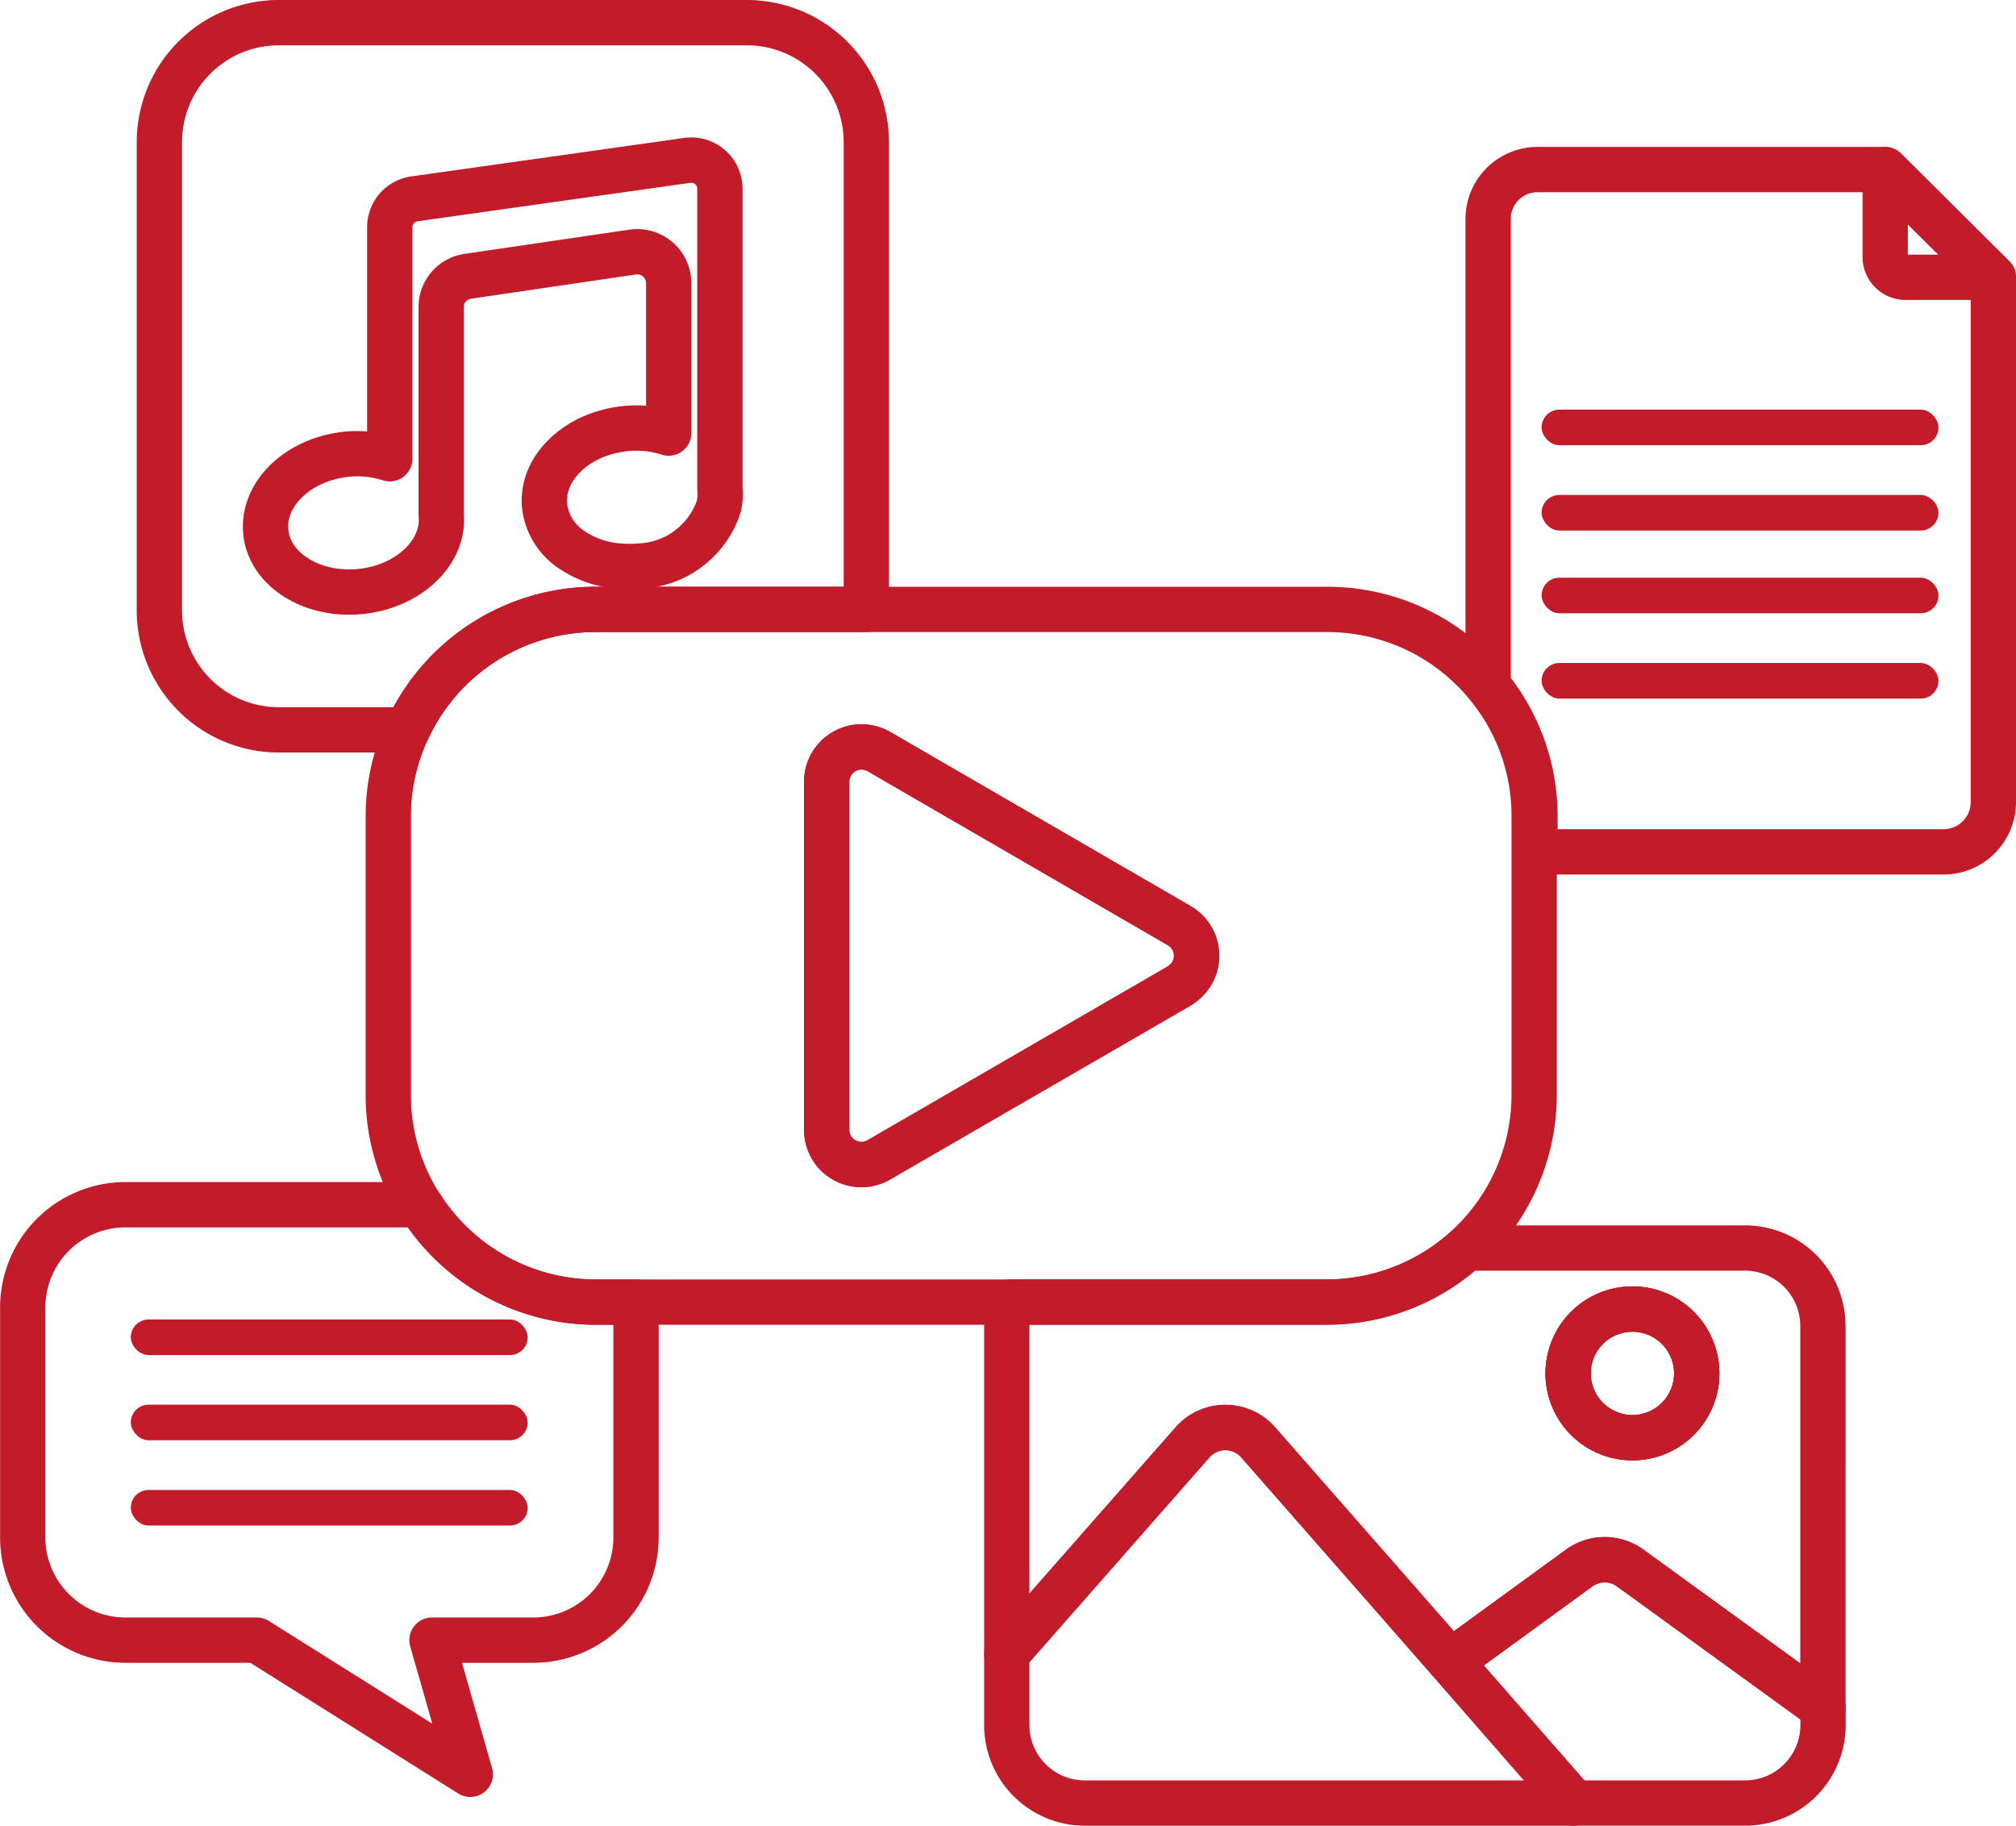 <?xml version="1.0" encoding="UTF-8"?>
<svg xmlns="http://www.w3.org/2000/svg" width="89.009" height="80.594" viewBox="0 0 89.009 80.594">
  <g id="_12" data-name="12" transform="translate(1 1)">
    <path id="Path_932" data-name="Path 932" d="M76.132,56.6V69.765h0v.082a2.3,2.3,0,0,1-.057.807,3.855,3.855,0,0,1-3.52,2.605,5.042,5.042,0,0,1-.814,0,4.207,4.207,0,0,1-2.088-.681A2.7,2.7,0,0,1,68.391,70.6c-.158-1.678,1.438-3.2,3.589-3.413a4.706,4.706,0,0,1,1.892.2V60.763A1.388,1.388,0,0,0,72.3,59.394L65,60.466a1.369,1.369,0,0,0-1.173,1.363v9.065h0a.322.322,0,0,1,0,.082c.164,1.672-1.438,3.2-3.583,3.406s-4.012-.984-4.163-2.649,1.438-3.2,3.583-3.413a4.706,4.706,0,0,1,1.892.2V58.309a1.262,1.262,0,0,1,1.091-1.262l12.061-1.7A1.262,1.262,0,0,1,76.132,56.6Z" transform="translate(-45.348 -49.269)" fill="none" stroke="#c21b2a" stroke-linecap="round" stroke-linejoin="round" stroke-width="2"></path>
    <path id="Path_933" data-name="Path 933" d="M66.151,132.976v10.156a4.536,4.536,0,0,1-4.536,4.529H57.143l1.691,5.923-9.424-5.923h-5.8a4.536,4.536,0,0,1-4.536-4.529V132.976a4.536,4.536,0,0,1,4.536-4.536H56.619a9.166,9.166,0,0,0,7.759,4.3h1.773A1.028,1.028,0,0,1,66.151,132.976Z" transform="translate(-39.07 -76.259)" fill="none" stroke="#c21b2a" stroke-linecap="round" stroke-linejoin="round" stroke-width="2"></path>
    <rect id="Rectangle_262" data-name="Rectangle 262" width="17.524" height="1.571" rx="0.785" transform="translate(4.775 61.007)" fill="#c31b29"></rect>
    <rect id="Rectangle_263" data-name="Rectangle 263" width="17.524" height="1.571" rx="0.785" transform="translate(4.775 57.247)" fill="#c31b29"></rect>
    <rect id="Rectangle_264" data-name="Rectangle 264" width="17.524" height="1.571" rx="0.785" transform="translate(4.775 64.773)" fill="#c31b29"></rect>
    <path id="Path_934" data-name="Path 934" d="M152.91,138.585a2.839,2.839,0,1,1-.831-2.014,2.845,2.845,0,0,1,.831,2.014Z" transform="translate(-78.997 -78.954)" fill="none" stroke="#c21b2a" stroke-linecap="round" stroke-linejoin="round" stroke-width="2"></path>
    <path id="Path_935" data-name="Path 935" d="M133.006,160.606H111.388a3.444,3.444,0,0,1-3.438-3.444v-3.154l8.2-9.33a1.93,1.93,0,0,1,2.9,0l8.491,9.689Z" transform="translate(-64.499 -82.012)" fill="none" stroke="#c21b2a" stroke-linecap="round" stroke-linejoin="round" stroke-width="2"></path>
    <path id="Path_936" data-name="Path 936" d="M155.452,159.819v.757a3.444,3.444,0,0,1-3.444,3.444h-7.57L139,157.782l5.677-4.132a1.892,1.892,0,0,1,2.265,0Z" transform="translate(-75.962 -85.427)" fill="none" stroke="#c21b2a" stroke-linecap="round" stroke-linejoin="round" stroke-width="2"></path>
    <path id="Path_937" data-name="Path 937" d="M152.91,138.585a2.839,2.839,0,1,1-.831-2.014,2.845,2.845,0,0,1,.831,2.014Z" transform="translate(-78.997 -78.954)" fill="none" stroke="#c21b2a" stroke-linecap="round" stroke-linejoin="round" stroke-width="2"></path>
    <path id="Path_938" data-name="Path 938" d="M140.544,131.47H128.25a9.166,9.166,0,0,1-6.163,2.384H108.12a3.261,3.261,0,0,0-.17,1.053v14.471l8.2-9.324a1.93,1.93,0,0,1,2.9,0l8.491,9.677,5.677-4.132a1.943,1.943,0,0,1,2.265,0l8.5,6.169V134.908A3.438,3.438,0,0,0,140.544,131.47Zm-4.977,8.377a2.839,2.839,0,1,1,2.011-.829,2.845,2.845,0,0,1-2.011.829Z" transform="translate(-64.499 -77.377)" fill="none" stroke="#c21b2a" stroke-linecap="round" stroke-linejoin="round" stroke-width="2"></path>
    <path id="Path_939" data-name="Path 939" d="M163.946,60.756V83.92a2.2,2.2,0,0,1-2.2,2.2H143.709V84.576a9.04,9.04,0,0,0-2.069-5.785V58.157A2.183,2.183,0,0,1,143.8,56h15.342Z" transform="translate(-76.937 -49.515)" fill="none" stroke="#c21b2a" stroke-linecap="round" stroke-linejoin="round" stroke-width="2"></path>
    <path id="Path_940" data-name="Path 940" d="M174.205,60.756h-3.886a.9.9,0,0,1-.889-.9V56Z" transform="translate(-87.196 -49.515)" fill="none" stroke="#c21b2a" stroke-linecap="round" stroke-linejoin="round" stroke-width="2"></path>
    <rect id="Rectangle_265" data-name="Rectangle 265" width="17.524" height="1.571" rx="0.785" transform="translate(67.063 28.267)" fill="#c31b29"></rect>
    <rect id="Rectangle_266" data-name="Rectangle 266" width="17.524" height="1.571" rx="0.785" transform="translate(67.063 24.501)" fill="#c31b29"></rect>
    <rect id="Rectangle_267" data-name="Rectangle 267" width="17.524" height="1.571" rx="0.785" transform="translate(67.063 17.083)" fill="#c31b29"></rect>
    <rect id="Rectangle_268" data-name="Rectangle 268" width="17.524" height="1.571" rx="0.785" transform="translate(67.063 20.849)" fill="#c31b29"></rect>
    <path id="Path_941" data-name="Path 941" d="M113.2,90.149a9.122,9.122,0,0,0-7.09-3.369H73.826A9.141,9.141,0,0,0,65.505,92.1a9.034,9.034,0,0,0-.845,3.835V108.2a9.065,9.065,0,0,0,1.394,4.857,9.166,9.166,0,0,0,7.759,4.3h32.279a9.159,9.159,0,0,0,9.16-9.153V95.933A9.04,9.04,0,0,0,113.2,90.149ZM99.595,103.4l-13.272,7.677a1.533,1.533,0,0,1-2.309-1.331V94.388a1.539,1.539,0,0,1,2.309-1.331l13.247,7.677a1.533,1.533,0,0,1,0,2.668Z" transform="translate(-48.517 -60.878)" fill="none" stroke="#c21b2a" stroke-linecap="round" stroke-linejoin="round" stroke-width="2"></path>
    <path id="Path_942" data-name="Path 942" d="M110.9,106.955l-13.247,7.671a1.533,1.533,0,0,1-2.309-1.331V97.94a1.539,1.539,0,0,1,2.309-1.331l13.247,7.677a1.533,1.533,0,0,1,0,2.668Z" transform="translate(-59.844 -64.431)" fill="none" stroke="#c21b2a" stroke-linecap="round" stroke-linejoin="round" stroke-width="2"></path>
    <path id="Path_943" data-name="Path 943" d="M79.853,51V71.621H67.912a9.141,9.141,0,0,0-8.321,5.318H53.914a5.274,5.274,0,0,1-5.274-5.28V51a5.274,5.274,0,0,1,5.274-5.28H74.573A5.28,5.28,0,0,1,79.853,51Z" transform="translate(-42.603 -45.72)" fill="none" stroke="#c21b2a" stroke-linecap="round" stroke-linejoin="round" stroke-width="2"></path>
  </g>
</svg>
